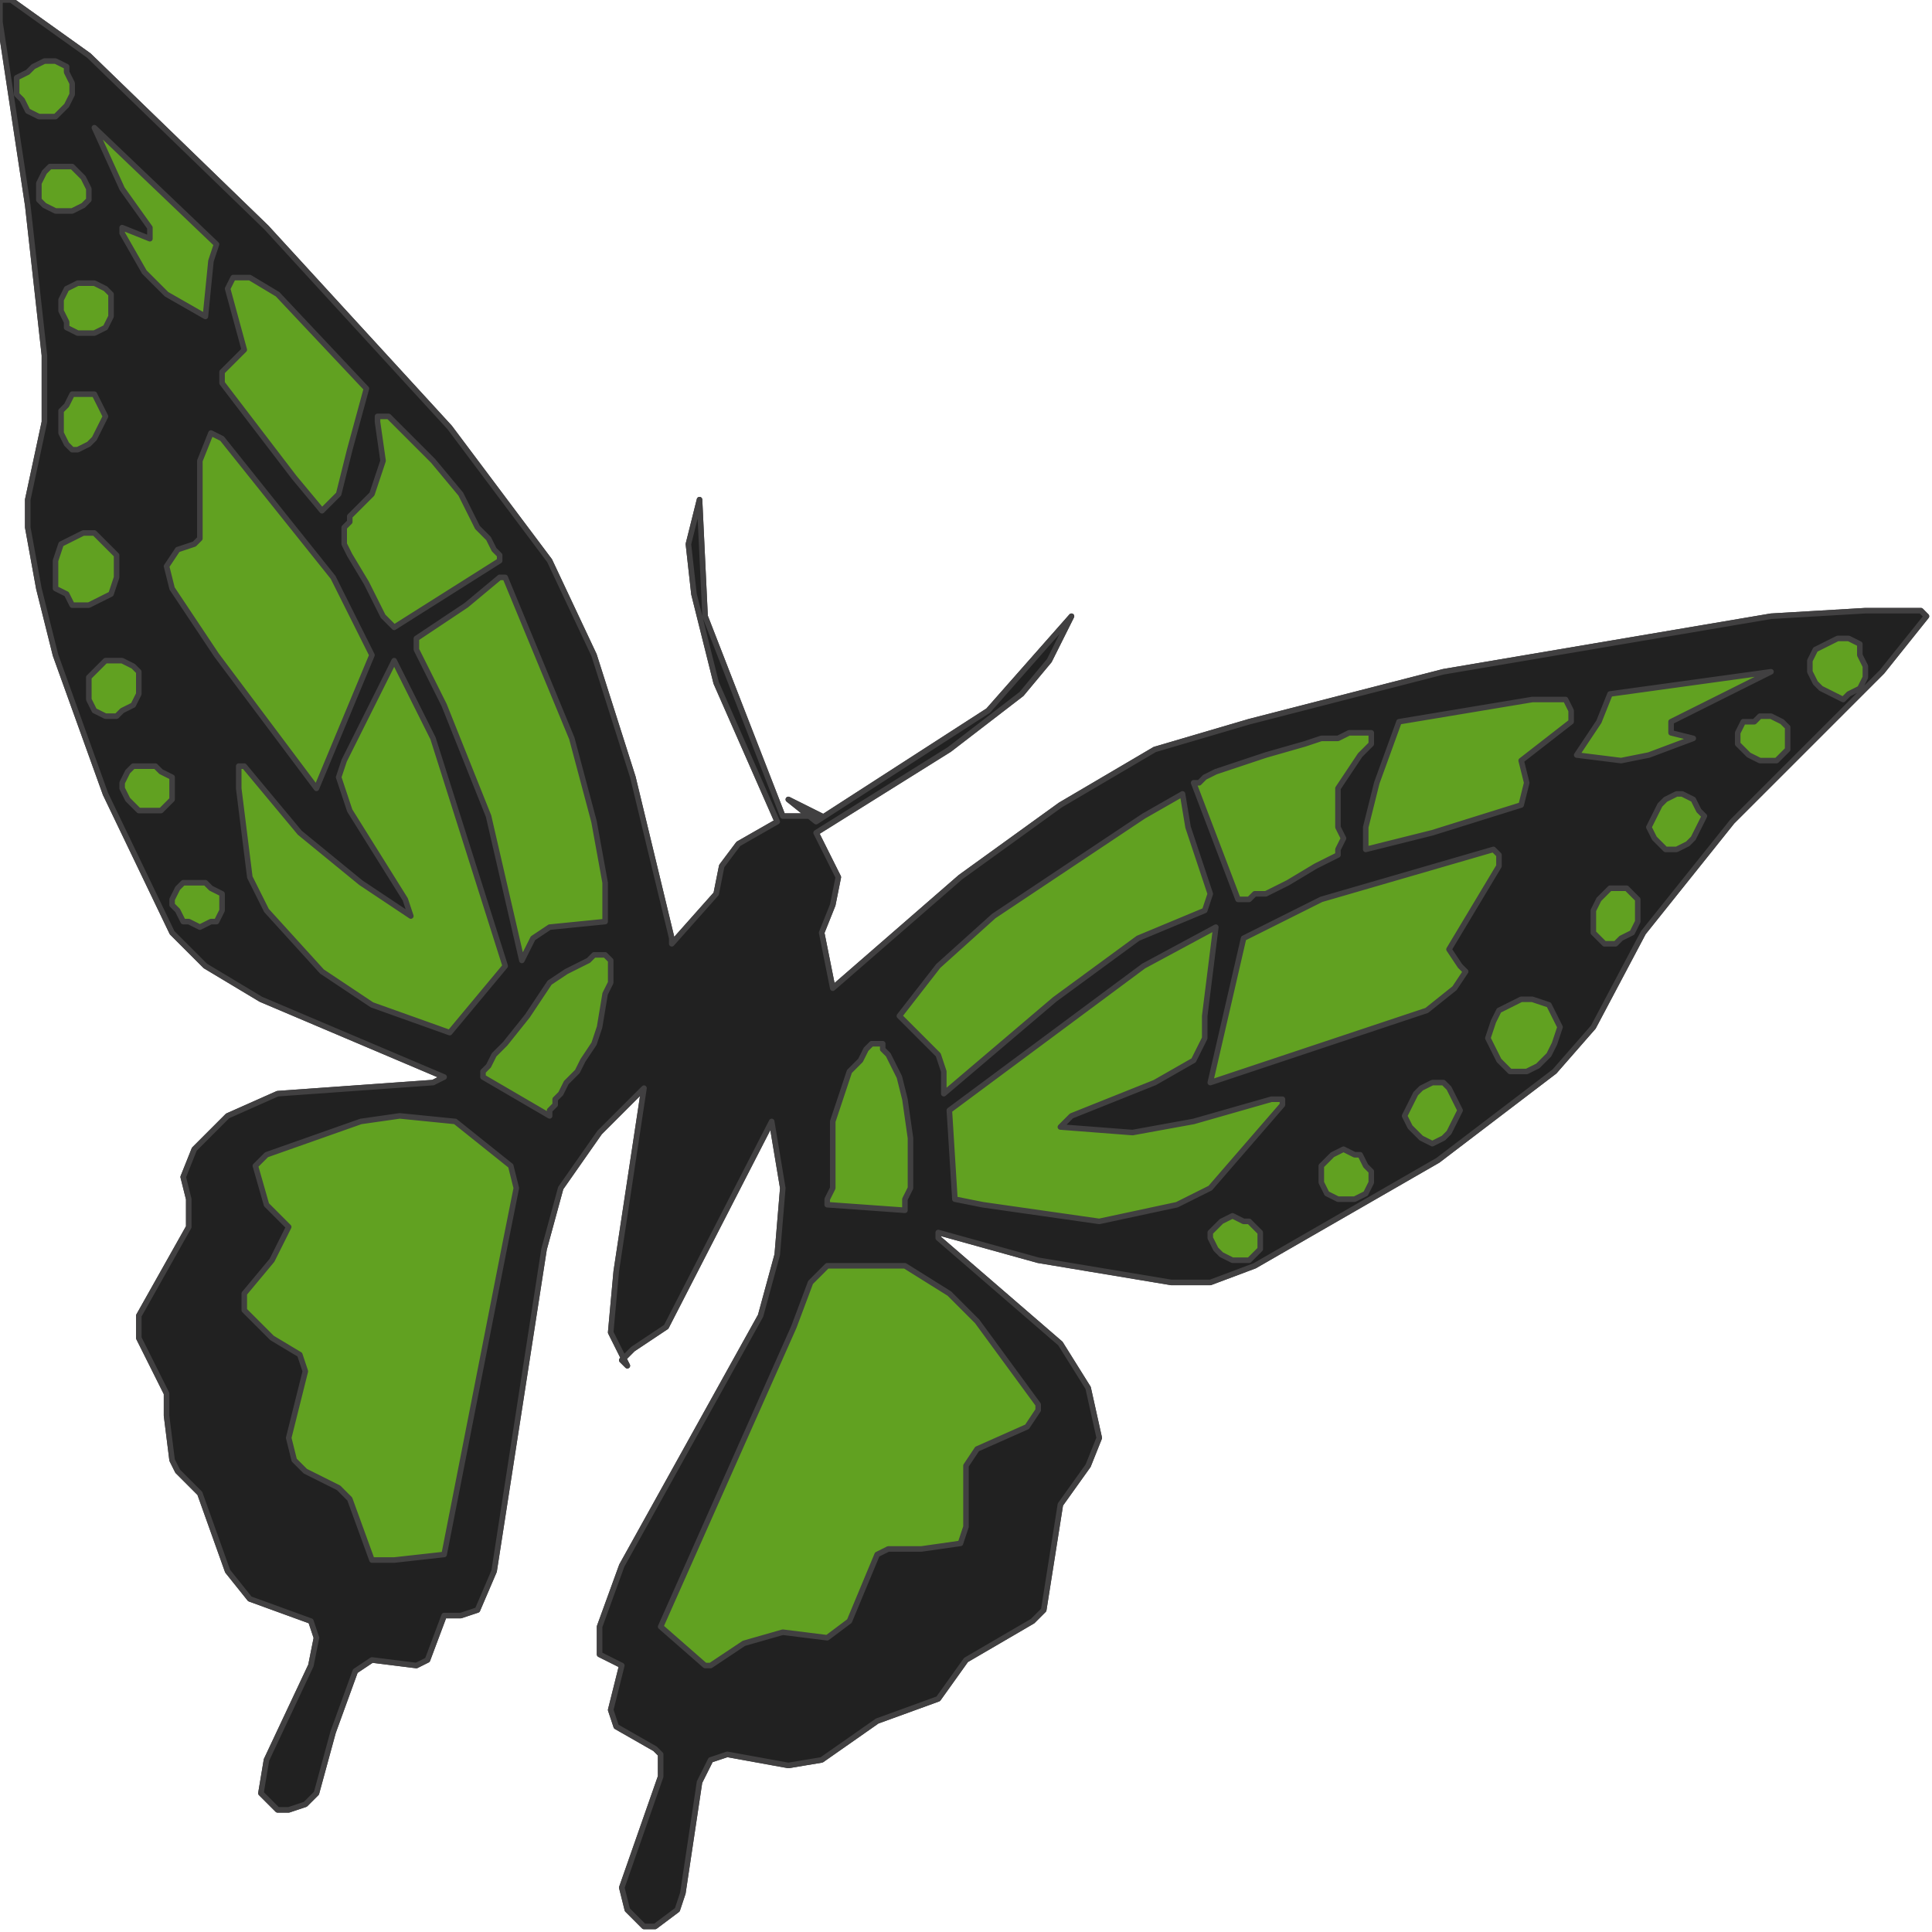 <?xml version="1.0" encoding="UTF-8" standalone="no"?>
<svg
   xmlns:dc="http://purl.org/dc/elements/1.1/"
   xmlns:cc="http://creativecommons.org/ns#"
   xmlns:rdf="http://www.w3.org/1999/02/22-rdf-syntax-ns#"
   xmlns:svg="http://www.w3.org/2000/svg"
   xmlns="http://www.w3.org/2000/svg"
   xmlns:sodipodi="http://sodipodi.sourceforge.net/DTD/sodipodi-0.dtd"
   xmlns:inkscape="http://www.inkscape.org/namespaces/inkscape"
   version="1.0"
   width="92.075mm"
   height="92.075mm"
   id="svg9"
   sodipodi:docname="BUTTR005.WMF">
  <sodipodi:namedview
     pagecolor="#ffffff"
     bordercolor="#666666"
     borderopacity="1"
     objecttolerance="10"
     gridtolerance="10"
     guidetolerance="10"
     inkscape:pageopacity="0"
     inkscape:pageshadow="2"
     inkscape:window-width="640"
     inkscape:window-height="480"
     id="namedview11" />
  <defs
     id="defs3">
    <pattern
       id="WMFhbasepattern"
       patternUnits="userSpaceOnUse"
       width="6"
       height="6"
       x="0"
       y="0" />
  </defs>
  <path
     style="fill:#61a121;fill-rule:evenodd;fill-opacity:1;stroke:#414041;stroke-width:1px;stroke-linecap:round;stroke-linejoin:round;stroke-miterlimit:4;stroke-dasharray:none;stroke-opacity:1;"
     d="  M 142,144   L 147,148   L 178,128   L 193,111   L 189,119   L 184,125   L 171,135   L 147,150   L 151,158   L 150,163   L 148,168   L 150,178   L 173,158   L 191,145   L 208,135   L 225,130   L 260,121   L 319,111   L 336,110   L 346,110   L 347,111   L 339,121   L 312,148   L 296,168   L 287,185   L 280,193   L 259,209   L 226,228   L 218,231   L 211,231   L 187,227   L 169,222   L 169,223   L 191,242   L 196,250   L 198,259   L 196,264   L 191,271   L 188,290   L 186,292   L 174,299   L 169,306   L 158,310   L 148,317   L 142,318   L 131,316   L 128,317   L 126,321   L 123,341   L 122,344   L 118,347   L 116,347   L 113,344   L 112,340   L 119,320   L 119,316   L 118,315   L 111,311   L 110,308   L 112,300   L 108,298   L 108,293   L 112,282   L 137,237   L 140,226   L 141,214   L 139,202   L 120,239   L 114,243   L 112,245   L 113,246   L 110,240   L 111,229   L 116,196   L 108,204   L 101,214   L 98,225   L 89,283   L 86,290   L 83,291   L 80,291   L 77,299   L 75,300   L 67,299   L 64,301   L 60,312   L 57,323   L 55,325   L 52,326   L 50,326   L 47,323   L 48,317   L 56,300   L 57,295   L 56,292   L 45,288   L 41,283   L 36,269   L 32,265   L 31,263   L 30,255   L 30,251   L 25,241   L 25,237   L 34,221   L 34,216   L 33,212   L 35,207   L 41,201   L 50,197   L 64,196   L 78,195   L 80,194   L 47,180   L 37,174   L 31,168   L 19,143   L 10,118   L 7,106   L 5,95   L 5,90   L 8,76   L 8,64   L 5,37   L 0,4   L 0,0   L 2,0   L 16,10   L 48,41   L 81,77   L 99,101   L 107,118   L 114,140   L 121,169   L 121,170   L 129,161   L 130,156   L 133,152   L 140,148   L 129,123   L 125,107   L 124,98   L 126,90   L 127,111   L 141,147   L 148,147   L 142,144  z "
     id="path5" />
  <path
     style="fill:#212121;fill-rule:evenodd;fill-opacity:1;stroke:#414041;stroke-width:1px;stroke-linecap:round;stroke-linejoin:round;stroke-miterlimit:4;stroke-dasharray:none;stroke-opacity:1;"
     d="  M 142,144   L 147,148   L 178,128   L 193,111   L 189,119   L 184,125   L 171,135   L 147,150   L 151,158   L 150,163   L 148,168   L 150,178   L 173,158   L 191,145   L 208,135   L 225,130   L 260,121   L 319,111   L 336,110   L 346,110   L 347,111   L 339,121   L 312,148   L 296,168   L 287,185   L 280,193   L 259,209   L 226,228   L 218,231   L 211,231   L 187,227   L 169,222   L 169,223   L 191,242   L 196,250   L 198,259   L 196,264   L 191,271   L 188,290   L 186,292   L 174,299   L 169,306   L 158,310   L 148,317   L 142,318   L 131,316   L 128,317   L 126,321   L 123,341   L 122,344   L 118,347   L 116,347   L 113,344   L 112,340   L 119,320   L 119,316   L 118,315   L 111,311   L 110,308   L 112,300   L 108,298   L 108,293   L 112,282   L 137,237   L 140,226   L 141,214   L 139,202   L 120,239   L 114,243   L 112,245   L 113,246   L 110,240   L 111,229   L 116,196   L 108,204   L 101,214   L 98,225   L 89,283   L 86,290   L 83,291   L 80,291   L 77,299   L 75,300   L 67,299   L 64,301   L 60,312   L 57,323   L 55,325   L 52,326   L 50,326   L 47,323   L 48,317   L 56,300   L 57,295   L 56,292   L 45,288   L 41,283   L 36,269   L 32,265   L 31,263   L 30,255   L 30,251   L 25,241   L 25,237   L 34,221   L 34,216   L 33,212   L 35,207   L 41,201   L 50,197   L 64,196   L 78,195   L 80,194   L 47,180   L 37,174   L 31,168   L 19,143   L 10,118   L 7,106   L 5,95   L 5,90   L 8,76   L 8,64   L 5,37   L 0,4   L 0,0   L 2,0   L 16,10   L 48,41   L 81,77   L 99,101   L 107,118   L 114,140   L 121,169   L 121,170   L 129,161   L 130,156   L 133,152   L 140,148   L 129,123   L 125,107   L 124,98   L 126,90   L 127,111   L 141,147   L 148,147   L 142,144  z    M 94,173   L 96,169   L 99,167   L 109,166   L 109,159   L 107,148   L 103,133   L 91,104   L 90,104   L 84,109   L 75,115   L 75,117   L 80,127   L 88,147   L 94,173  z    M 90,101   L 90,100   L 89,99   L 88,97   L 86,95   L 83,89   L 78,83   L 76,81   L 74,79   L 72,77   L 71,76   L 70,75   L 69,75   L 68,75   L 68,76   L 69,83   L 68,86   L 67,89   L 64,92   L 63,93   L 63,94   L 62,95   L 62,96   L 62,98   L 63,100   L 66,105   L 68,109   L 69,111   L 70,112   L 71,113   L 71,113   L 90,101  z    M 66,70   L 50,53   L 45,50   L 42,50   L 41,52   L 44,63   L 40,67   L 40,69   L 53,86   L 58,92   L 61,89   L 63,81   L 66,70  z    M 39,44   L 17,23   L 22,34   L 27,41   L 27,43   L 22,41   L 22,42   L 26,49   L 30,53   L 37,57   L 38,47   L 39,44  z    M 91,174   L 78,133   L 71,119   L 62,137   L 61,140   L 63,146   L 73,162   L 74,165   L 65,159   L 54,150   L 44,138   L 43,138   L 43,142   L 45,158   L 48,164   L 58,175   L 67,181   L 81,186   L 91,174  z    M 67,118   L 60,104   L 40,79   L 38,78   L 36,83   L 36,97   L 35,98   L 32,99   L 30,102   L 31,106   L 39,118   L 57,142   L 67,118  z    M 3,14   L 3,17   L 4,18   L 5,20   L 7,21   L 8,21   L 10,21   L 12,19   L 13,17   L 13,15   L 12,13   L 12,12   L 10,11   L 8,11   L 6,12   L 5,13   L 3,14  z    M 7,33   L 7,34   L 7,36   L 8,37   L 10,38   L 12,38   L 13,38   L 15,37   L 16,36   L 16,34   L 15,32   L 14,31   L 13,30   L 11,30   L 9,30   L 8,31   L 7,33  z    M 11,54   L 11,56   L 12,58   L 12,59   L 14,60   L 16,60   L 17,60   L 19,59   L 20,57   L 20,55   L 20,53   L 19,52   L 17,51   L 15,51   L 14,51   L 12,52   L 11,54  z    M 11,74   L 11,76   L 11,78   L 12,80   L 13,81   L 14,81   L 16,80   L 17,79   L 18,77   L 19,75   L 18,73   L 17,71   L 16,71   L 15,71   L 13,71   L 12,73   L 11,74  z    M 10,101   L 10,103   L 10,106   L 12,107   L 13,109   L 16,109   L 18,108   L 20,107   L 21,104   L 21,102   L 21,100   L 19,98   L 17,96   L 15,96   L 13,97   L 11,98   L 10,101  z    M 16,122   L 16,124   L 16,126   L 17,128   L 19,129   L 21,129   L 22,128   L 24,127   L 25,125   L 25,123   L 25,121   L 24,120   L 22,119   L 20,119   L 19,119   L 17,121   L 16,122  z    M 22,141   L 22,142   L 23,144   L 24,145   L 25,146   L 27,146   L 29,146   L 30,145   L 31,144   L 31,142   L 31,140   L 29,139   L 28,138   L 26,138   L 24,138   L 23,139   L 22,141  z    M 31,162   L 31,163   L 32,164   L 33,166   L 34,166   L 36,167   L 38,166   L 39,166   L 40,164   L 40,163   L 40,161   L 38,160   L 37,159   L 35,159   L 33,159   L 32,160   L 31,162  z    M 110,173   L 109,172   L 107,172   L 106,173   L 104,174   L 102,175   L 99,177   L 95,183   L 91,188   L 89,190   L 88,192   L 87,193   L 87,194   L 99,201   L 99,201   L 99,200   L 100,199   L 100,198   L 101,197   L 102,195   L 104,193   L 105,191   L 107,188   L 108,185   L 109,179   L 110,177   L 110,173  z    M 82,202   L 72,201   L 65,202   L 48,208   L 46,210   L 48,217   L 52,221   L 49,227   L 44,233   L 44,236   L 49,241   L 54,244   L 55,247   L 52,259   L 53,263   L 55,265   L 61,268   L 63,270   L 67,281   L 71,281   L 80,280   L 91,224   L 93,214   L 92,210   L 82,202  z    M 170,197   L 170,193   L 169,190   L 162,183   L 169,174   L 179,165   L 206,147   L 213,143   L 214,149   L 218,161   L 217,164   L 205,169   L 190,180   L 170,197  z    M 215,141   L 216,141   L 217,140   L 219,139   L 222,138   L 228,136   L 235,134   L 238,133   L 241,133   L 243,132   L 245,132   L 247,132   L 247,132   L 247,133   L 247,134   L 245,136   L 243,139   L 241,142   L 241,145   L 241,149   L 242,151   L 241,153   L 241,154   L 239,155   L 237,156   L 232,159   L 228,161   L 226,161   L 225,162   L 224,162   L 223,162   L 215,141  z    M 252,130   L 276,126   L 282,126   L 283,128   L 283,130   L 274,137   L 275,141   L 274,145   L 258,150   L 246,153   L 246,149   L 248,141   L 252,130  z    M 290,125   L 319,121   L 305,128   L 301,130   L 301,132   L 305,133   L 305,133   L 297,136   L 292,137   L 284,136   L 288,130   L 290,125  z    M 171,200   L 206,174   L 219,167   L 217,183   L 217,187   L 215,191   L 208,195   L 193,201   L 191,203   L 204,204   L 215,202   L 229,198   L 231,198   L 231,199   L 218,214   L 212,217   L 198,220   L 177,217   L 172,216   L 171,200  z    M 224,169   L 238,162   L 269,153   L 270,154   L 270,156   L 261,171   L 263,174   L 264,175   L 262,178   L 257,182   L 218,195   L 224,169  z    M 326,119   L 326,121   L 327,123   L 328,124   L 330,125   L 332,126   L 333,125   L 335,124   L 336,122   L 336,120   L 335,118   L 335,116   L 333,115   L 331,115   L 329,116   L 327,117   L 326,119  z    M 313,132   L 313,134   L 314,135   L 315,136   L 317,137   L 318,137   L 320,137   L 321,136   L 322,135   L 322,133   L 322,131   L 321,130   L 319,129   L 317,129   L 316,130   L 314,130   L 313,132  z    M 298,147   L 297,149   L 298,151   L 299,152   L 300,153   L 302,153   L 304,152   L 305,151   L 306,149   L 307,147   L 306,146   L 305,144   L 303,143   L 302,143   L 300,144   L 299,145   L 298,147  z    M 287,164   L 287,166   L 287,168   L 288,169   L 289,170   L 291,170   L 292,169   L 294,168   L 295,166   L 295,164   L 295,162   L 294,161   L 293,160   L 291,160   L 290,160   L 288,162   L 287,164  z    M 269,184   L 268,187   L 269,189   L 270,191   L 272,193   L 275,193   L 277,192   L 279,190   L 280,188   L 281,185   L 280,183   L 279,181   L 276,180   L 274,180   L 272,181   L 270,182   L 269,184  z    M 254,199   L 253,201   L 254,203   L 255,204   L 256,205   L 258,206   L 260,205   L 261,204   L 262,202   L 263,200   L 262,198   L 261,196   L 260,195   L 258,195   L 256,196   L 255,197   L 254,199  z    M 238,210   L 238,212   L 238,213   L 239,215   L 241,216   L 243,216   L 244,216   L 246,215   L 247,213   L 247,211   L 246,210   L 245,208   L 244,208   L 242,207   L 240,208   L 239,209   L 238,210  z    M 218,222   L 218,223   L 219,225   L 220,226   L 222,227   L 223,227   L 225,227   L 226,226   L 227,225   L 227,223   L 227,222   L 225,220   L 224,220   L 222,219   L 220,220   L 219,221   L 218,222  z    M 157,188   L 158,188   L 159,188   L 159,189   L 160,190   L 161,192   L 162,194   L 163,198   L 164,205   L 164,214   L 163,216   L 163,218   L 163,218   L 149,217   L 149,217   L 149,216   L 150,214   L 150,213   L 150,208   L 150,205   L 150,202   L 151,199   L 153,193   L 155,191   L 156,189   L 157,188   L 157,188  z    M 163,228   L 171,233   L 176,238   L 187,253   L 187,254   L 185,257   L 176,261   L 174,264   L 174,275   L 173,278   L 166,279   L 160,279   L 158,280   L 153,292   L 149,295   L 141,294   L 134,296   L 128,300   L 127,300   L 119,293   L 143,239   L 146,231   L 149,228   L 163,228  z   "
     id="path7" />
</svg>
